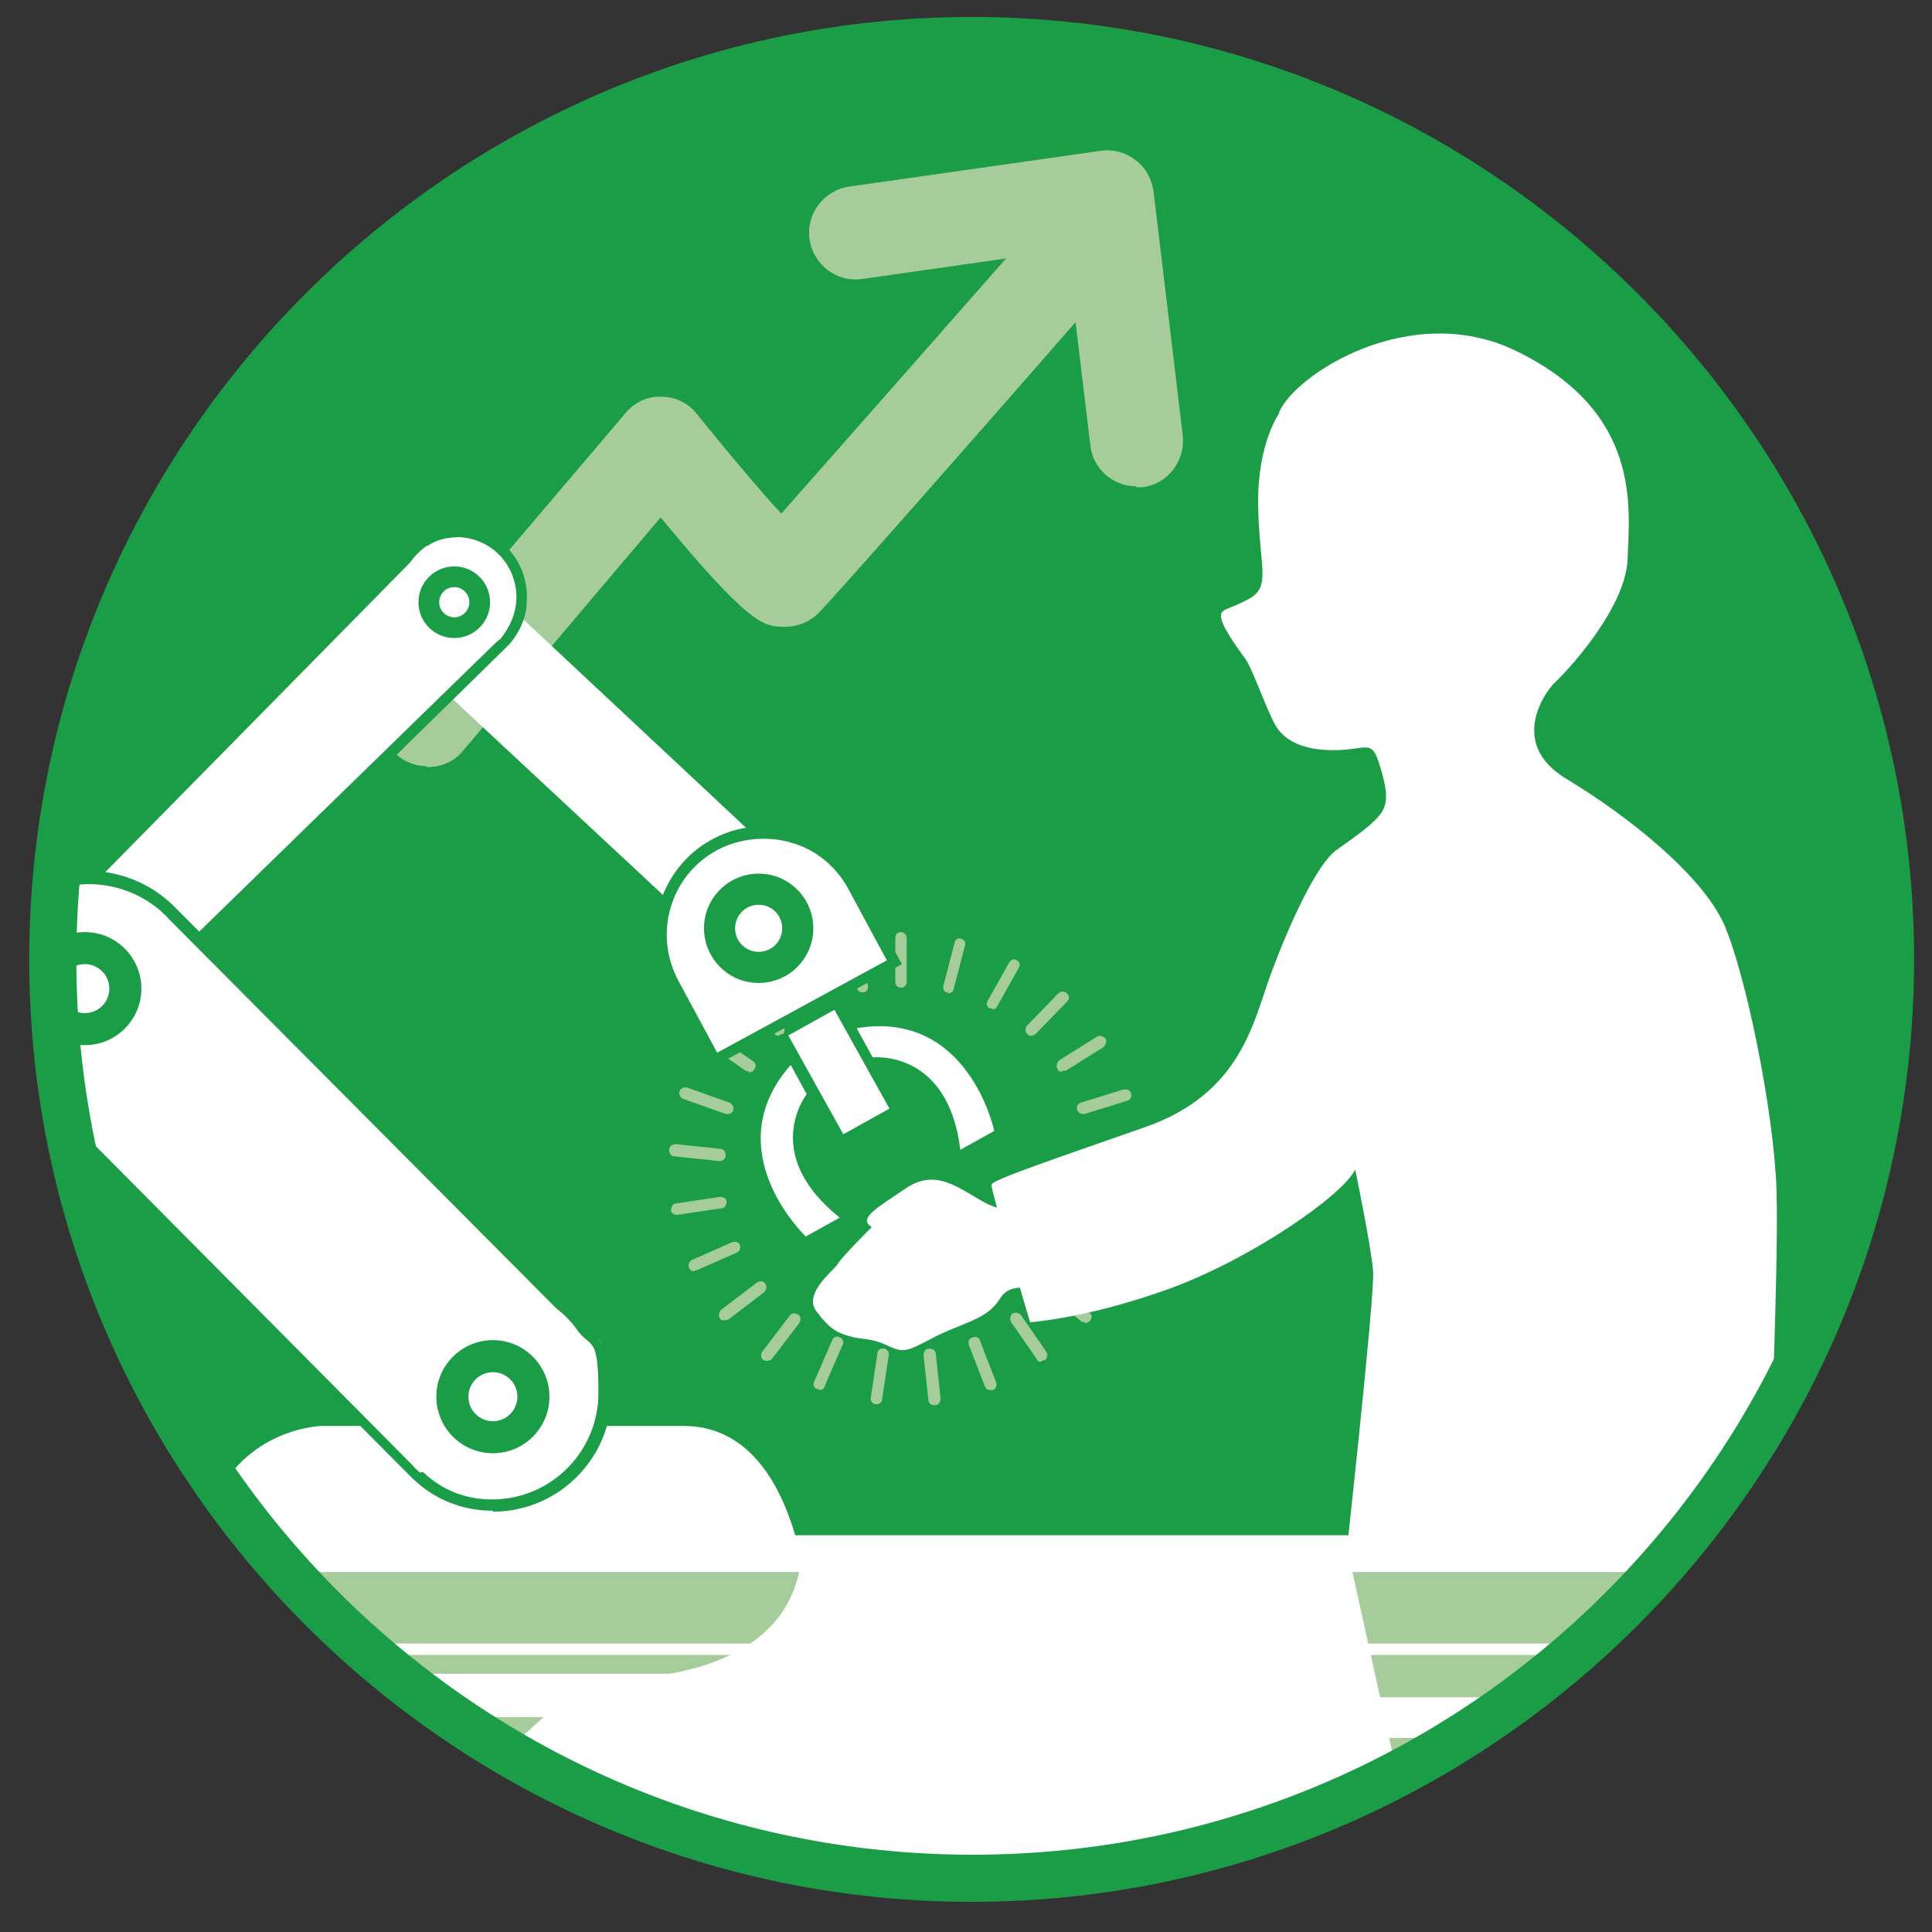 <?xml version="1.0" encoding="UTF-8"?>
<svg id="_レイヤー_2" xmlns="http://www.w3.org/2000/svg" version="1.1" xmlns:xlink="http://www.w3.org/1999/xlink" viewBox="0 0 205 205">
  <rect x="0" y="0" width="205" height="205" fill="#333333" stroke="none"/>
  <!-- Generator: Adobe Illustrator 29.3.1, SVG Export Plug-In . SVG Version: 2.1.0 Build 151)  -->
  <defs>
    <style>
      .st0 {
        fill: #fff;
      }

      .st1 {
        fill: #1a9d46;
      }

      .st2 {
        fill: none;
      }

      .st3 {
        clip-path: url(#clippath);
      }

      .st4 {
        fill: #a7cc9b;
      }
    </style>
    <clipPath id="clippath">
      <circle class="st2" cx="103.1" cy="101.8" r="97.5" transform="translate(.3 203.9) rotate(-89.4)"/>
    </clipPath>
  </defs>
  <g id="_横並び配置">
    <circle class="st1" cx="103.1" cy="101.8" r="97.5"/>
    <path class="st4" d="M45.3,81.3c-1.1,0-2.3-.4-3.2-1.2-2.1-1.8-2.3-4.9-.6-7l24.9-29.3c.9-1.1,2.4-1.8,3.8-1.7,1.5,0,2.9.7,3.8,1.9,3,3.7,6.4,7.8,8.9,10.5,5.3-6,16.5-18.7,24.4-27.7,1.8-2,4.9-2.2,7-.4s2.2,4.9.5,7c-10,11.5-27.1,30.9-28,31.7-1,1-2.5,1.5-3.9,1.4-1.9-.1-3.4-.2-12.8-11.6l-21,24.8c-1,1.2-2.4,1.7-3.8,1.7h0Z"/>
    <path class="st4" d="M120.6,51.6c-2.5,0-4.6-1.8-4.9-4.3l-2.5-20.8-21.7,3.1c-2.7.4-5.2-1.5-5.6-4.2-.4-2.7,1.5-5.2,4.2-5.6l26.7-3.8c1.3-.2,2.7.2,3.7,1,1.1.8,1.7,2,1.9,3.3l3.1,25.9c.3,2.7-1.6,5.2-4.3,5.5-.2,0-.4,0-.6,0h0Z"/>
    <path class="st4" d="M95.6,104.8c-.4,0-.6-.3-.6-.6v-4.7c0-.4.3-.6.6-.6s.6.3.6.6v4.7c0,.4-.3.6-.6.6Z"/>
    <path class="st4" d="M100.6,105.3h-.1c-.3,0-.5-.4-.4-.7l1.2-4.6c0-.3.4-.5.7-.4s.5.4.4.7l-1.2,4.6c0,.3-.3.5-.6.5h0Z"/>
    <path class="st4" d="M105.3,107s-.2,0-.3,0c-.3-.2-.4-.5-.2-.8l2.3-4.1c.2-.3.5-.4.8-.2.3.2.4.5.2.8l-2.3,4.1c-.1.2-.3.3-.5.3Z"/>
    <path class="st4" d="M109.4,109.9c-.1,0-.3,0-.4-.2-.2-.2-.3-.6,0-.9l3.3-3.4c.2-.2.6-.3.9,0s.3.6,0,.9l-3.3,3.4s-.3.2-.4.2h0Z"/>
    <path class="st4" d="M112.7,113.7c-.2,0-.4,0-.5-.3-.2-.3,0-.7.2-.9l4-2.5c.3-.2.7,0,.9.2s0,.7-.2.9l-4,2.5s-.2,0-.3,0Z"/>
    <path class="st4" d="M114.9,118.2c-.3,0-.5-.2-.6-.4-.1-.3,0-.7.4-.8l4.5-1.4c.4,0,.7,0,.8.4.1.3,0,.7-.4.8l-4.5,1.4h-.2,0Z"/>
    <path class="st4" d="M115.9,123.1c-.3,0-.6-.3-.6-.6,0-.4.2-.6.6-.7l4.7-.2c.3,0,.6.2.7.6s-.2.6-.6.7l-4.7.2h0Z"/>
    <path class="st4" d="M120.3,129.1h-.1l-4.6-.9c-.3,0-.6-.4-.5-.7,0-.3.4-.6.7-.5l4.6.9c.3,0,.6.4.5.7,0,.3-.3.5-.6.5h0Z"/>
    <path class="st4" d="M118.4,135s-.2,0-.3,0l-4.3-2.1c-.3-.1-.4-.5-.3-.8.1-.3.5-.4.8-.3l4.3,2.1c.3.1.4.5.3.8-.1.2-.3.4-.6.4Z"/>
    <path class="st4" d="M115.1,140.3s-.3,0-.4-.1l-3.6-3.1c-.3-.2-.3-.6,0-.9.2-.3.6-.3.9,0l3.6,3.1c.3.2.3.6,0,.9-.1.1-.3.2-.5.2h0Z"/>
    <path class="st4" d="M110.5,144.5c-.2,0-.4,0-.5-.3l-2.7-3.9c-.2-.3-.1-.7.1-.9.3-.2.7-.1.9.1l2.7,3.9c.2.3.1.7-.1.9-.1,0-.2.1-.4.1Z"/>
    <path class="st4" d="M105.1,147.5c-.2,0-.5-.1-.6-.4l-1.7-4.4c-.1-.3,0-.7.4-.8s.7,0,.8.4l1.7,4.4c.1.3,0,.7-.4.8,0,0-.1,0-.2,0h0Z"/>
    <path class="st4" d="M99.1,149.1c-.3,0-.6-.2-.6-.6l-.5-4.7c0-.4.2-.7.6-.7.4,0,.7.2.7.6l.5,4.7c0,.4-.2.7-.6.7h0Z"/>
    <path class="st4" d="M92.9,149h0c-.3,0-.6-.4-.5-.7l.7-4.7c0-.3.3-.6.7-.5.3,0,.6.4.5.7l-.7,4.7c0,.3-.3.5-.6.5Z"/>
    <path class="st4" d="M86.9,147.4s-.2,0-.2,0c-.3-.1-.5-.5-.3-.8l1.9-4.4c.1-.3.5-.5.8-.3.3.1.5.5.3.8l-1.9,4.4c0,.2-.3.4-.6.4Z"/>
    <path class="st4" d="M81.4,144.4s-.3,0-.4-.1c-.3-.2-.3-.6-.1-.9l2.9-3.8c.2-.3.6-.3.9-.1s.3.6.1.9l-2.9,3.8c-.1.1-.3.2-.5.2h0Z"/>
    <path class="st4" d="M76.9,140.1c-.2,0-.4,0-.5-.2-.2-.3-.1-.7.1-.9l3.8-2.9c.3-.2.7-.2.9.1.2.3.1.7-.1.9l-3.8,2.9s-.2.1-.4.1h0Z"/>
    <path class="st4" d="M73.7,134.9c-.2,0-.5-.1-.6-.4-.1-.3,0-.7.3-.8l4.3-1.9c.3-.1.7,0,.8.3s0,.7-.3.8l-4.3,1.9s-.2,0-.2,0h0Z"/>
    <path class="st4" d="M71.8,128.9c-.3,0-.6-.2-.6-.5,0-.3.2-.7.5-.7l4.7-.7c.4,0,.7.2.7.5s-.2.7-.5.7l-4.7.7h0Z"/>
    <path class="st4" d="M76.3,123.2h0l-4.7-.5c-.4,0-.6-.3-.6-.7s.4-.6.7-.6l4.7.5c.4,0,.6.3.6.7,0,.3-.3.6-.6.6Z"/>
    <path class="st4" d="M77.2,118.2s-.1,0-.2,0l-4.5-1.6c-.3-.1-.5-.5-.4-.8.1-.3.5-.5.8-.4l4.5,1.6c.3.1.5.5.4.8,0,.2-.3.4-.6.4h0Z"/>
    <path class="st4" d="M79.5,113.7s-.2,0-.4-.1l-3.9-2.7c-.3-.2-.4-.6-.1-.9.2-.3.6-.4.9-.1l3.9,2.7c.3.2.4.6.1.9-.1.2-.3.3-.5.3Z"/>
    <path class="st4" d="M82.7,109.9c-.2,0-.4,0-.5-.2l-3.1-3.6c-.2-.3-.2-.7,0-.9.3-.2.7-.2.9,0l3.1,3.6c.2.3.2.7,0,.9-.1,0-.3.1-.4.1Z"/>
    <path class="st4" d="M86.8,107c-.2,0-.4-.1-.6-.4l-2.1-4.3c-.1-.3,0-.7.3-.8.3-.1.7,0,.8.3l2.1,4.3c.1.3,0,.7-.3.8,0,0-.2,0-.3,0h0Z"/>
    <path class="st4" d="M91.5,105.3c-.3,0-.5-.2-.6-.5l-1-4.6c0-.3.1-.7.5-.7s.7.1.7.5l1,4.6c0,.3-.1.7-.5.7h-.1Z"/>
    <g class="st3">
      <g>
        <polygon class="st0" points="50.8 61.3 81.8 90.3 73.5 97.9 42.8 69.3 50.8 61.3"/>
        <path class="st0" d="M20.9,174.4h65.2s-.1-23.1-13.6-23.1h-38.2s-15.9,0-13.4,23.1Z"/>
        <line class="st2" x1="18.6" y1="95.7" x2="18.8" y2="96"/>
        <polygon class="st1" points="18.4 96.4 18.2 96.1 19.1 95.3 19.3 95.5 18.4 96.4"/>
        <line class="st2" x1="6.6" y1="92.2" x2="6.6" y2="92.2"/>
        <polygon class="st1" points="6.1 92.6 7.1 91.8 7.1 91.8 6.1 92.6"/>
        <path class="st0" d="M53.1,68.6s.2-.2.3-.3h.1c1.2-1.3,1.9-2.9,2-4.7.2-3.8-2.8-7.1-6.6-7.3-1.4,0-2.7.3-3.8.9h0c-.8.5-1.6,1.2-2.1,1.9L4.5,98.5l9.5,8.4,39.2-38.3h0Z"/>
        <path class="st1" d="M13.9,107.7l-10.4-9.2,39-39.7c.6-.8,1.3-1.5,2.2-2l.4-.4h0c1.1-.4,2.4-.7,3.6-.6,4.2.2,7.4,3.7,7.2,7.9,0,1.7-.7,3.3-1.8,4.6h0l-.5.5c0,0-.2.2-.3.3L13.8,107.8h0ZM5.3,98.5l8.5,7.5,38.9-37.9s.2-.1.2-.2h.1c1.1-1.3,1.7-2.7,1.8-4.3.1-3.5-2.5-6.4-6-6.6-1.2,0-2.4.2-3.4.9h-.1c-.7.5-1.3,1.1-1.8,1.8L5.4,98.4h0Z"/>
        <path class="st0" d="M135.7,43.9s-2.3,3.2-2.2,9.7c.1,6.5,1.4,8.6-.9,9.9s-3.3,1-3,2.2,1.9,3.3,2.6,4.3,2.2,5.3,3.1,6.9,2.8,2.7,6.2,2.7,4-1.2,4.8,1.3,1.1,4.1.3,5.3-2.7,2.5-4.8,4-5,7.9-6.9,13-3.1,12.8-13.4,16.4c-10.3,3.6-16.2,5.6-16.3,6.1s4.1,14.6,4.1,14.6c0,0,6.1-.4,14.9-3.6,8.7-3.2,18.3-9.9,19.6-12.6,0,0,1.7,8.2,1.9,10.8s-3.2,33.3-3.2,33.3l44.9-2.6s1.4-30.9,1.1-39.4c-.3-8.5-3.3-23-5.6-28.2-2.4-5.2-10-11.3-16.6-15.3-6.6-3.9-2-9.7-1.3-10.3s7.5-7.6,7.7-13.1,1.5-15.5-11.7-22c-11.3-5.6-23.7,2.5-25.3,6.5h0Z"/>
        <path class="st0" d="M75.8,89.7c-5.3,2.9-7.2,9.5-4.3,14.7l4.4,8.1,19.1-10.4-4.4-8.1c-2.9-5.3-9.5-7.2-14.7-4.3Z"/>
        <path class="st1" d="M75.6,113.3l-4.7-8.6c-3-5.6-.9-12.6,4.6-15.6,2.7-1.5,5.8-1.8,8.7-.9,3,.9,5.4,2.8,6.8,5.5l4.7,8.6-20.2,11h0ZM81,89c-1.7,0-3.4.4-4.9,1.2-5,2.7-6.8,8.9-4.1,13.9l4.1,7.6,18-9.8-4.1-7.6c-1.3-2.4-3.5-4.2-6.1-4.9-1-.3-2-.4-2.9-.4h0Z"/>
        <rect class="st0" x="86.2" y="107.8" width="5.6" height="12" transform="translate(-44.1 57.6) rotate(-29.1)"/>
        <path class="st0" d="M83.9,113l1.7,3.1s-5,6.3,3.5,13.1l-3.6,2s-9.6-9.1-1.6-18.2Z"/>
        <path class="st0" d="M90.9,109.1l1.7,3.1s8-.9,9.3,9.8l3.6-2s-2.7-12.9-14.6-10.9h0Z"/>
        <path class="st0" d="M110.8,128.6s-3.7.5-6.5-1.1-5.1-3.5-8.2-1.4-5.1,3.2-3.6,4.1c0,0-3.3,3.3-3.6,3.9s-3.7,3.1-2.3,5,2.2,2.3,3.6,2.7,2,.1,3.8.9,1.9.9,4.9-.7,5.8-1.9,7.2-4.2,4.8-.5,4.8-.5v-8.8c-.1,0,0,0,0,0Z"/>
        <polygon class="st0" points="200.6 206 29.4 206 29.9 162.9 201.1 162.9 200.6 206"/>
        <path class="st4" d="M84.8,166.8H22.1s.5,9.1,5.9,10.8,17.4,1.5,17.4,1.5l-18.4,14.5h18.1l17.1-15.5s19.8,1.7,22.6-11.3Z"/>
        <rect class="st0" x="18.2" y="174.4" width="72.7" height="1.2"/>
        <rect class="st0" x="33.7" y="177.6" width="42.3" height="4.6"/>
        <rect class="st0" x="29.4" y="186.6" width="32.9" height="1.7"/>
        <polygon class="st4" points="143.5 166.8 189.6 166.8 194.9 192.1 149.1 192.1 143.5 166.8"/>
        <rect class="st0" x="132.8" y="174.4" width="72.7" height="1.2"/>
        <rect class="st0" x="142.4" y="180.1" width="55.1" height="4.3"/>
        <rect class="st0" x="144" y="186.6" width="55.3" height="1.7"/>
        <path class="st0" d="M62,140.7h0v-.2c-.8-.9-1.6-1.6-2.4-2.3l-39.8-40-1.5-1.5c-.1-.2-.3-.3-.5-.5l-.2-.2h0c-2.1-1.9-4.9-3.1-8-3.1s-3.2.3-4.6.9c-4.3,1.8-7.3,6.1-7.3,11s.7,4.6,1.9,6.4h0c.9,1.5,2.1,2.7,3.5,3.6l40.4,40.8c.2.3.5.5.7.7l.3.3h0c2.1,1.7,4.8,2.9,7.7,2.9,6.6,0,12-5.3,12-12s-.9-5.1-2.3-7h0Z"/>
        <path class="st1" d="M52.3,160.3c-2.8,0-5.5-.9-7.7-2.7h0l-.8-.7c-.2-.2-.5-.5-.7-.7L2.6,115.5c-1.4-.9-2.6-2.1-3.6-3.6l-.5-.5h.1c-1.1-2-1.7-4.2-1.7-6.4,0-5.1,3-9.6,7.7-11.6,4.2-1.8,9.2-1.1,12.9,1.9h0l.7.6c.1.1.3.3.5.5l41.2,41.4c.9.7,1.7,1.4,2.3,2.4l.6.6h0c1.4,2.2,2.1,4.6,2.1,7,0,6.9-5.6,12.6-12.6,12.6ZM44.7,156.2h.2c2.1,2,4.6,2.9,7.3,2.9,6.3,0,11.3-5.1,11.3-11.3s-.8-4.7-2.2-6.6h0c-.7-1-1.4-1.7-2.2-2.3l-41.3-41.5c-.1-.2-.3-.3-.5-.5l-.2-.2c-3.3-2.9-8-3.7-12-2-4.2,1.8-6.9,5.9-6.9,10.5s.6,4.3,1.8,6.1v.2c1,1.3,2.1,2.3,3.3,3.2l40.5,40.8c.2.3.5.5.7.7h.1c0,.1,0,.1,0,.1Z"/>
        <circle class="st1" cx="52.3" cy="148.2" r="6"/>
        <circle class="st0" cx="52.3" cy="148.2" r="2.6"/>
        <circle class="st1" cx="9" cy="104.9" r="6"/>
        <circle class="st0" cx="9" cy="104.9" r="2.6"/>
        <circle class="st1" cx="48.2" cy="63.9" r="3.8"/>
        <circle class="st0" cx="48.2" cy="63.9" r="1.6"/>
        <circle class="st1" cx="80.5" cy="98.5" r="5.8"/>
        <circle class="st0" cx="80.5" cy="98.5" r="2.5"/>
      </g>
    </g>
    <path class="st1" d="M103.1,201.8c-55.1,0-100-44.9-100-100S48,1.8,103.1,1.8s100,44.9,100,100-44.9,100-100,100ZM103.1,6.7C50.7,6.7,8.1,49.4,8.1,101.8s42.6,95,95.1,95,95-42.6,95-95S155.5,6.7,103.1,6.7Z"/>
  </g>
</svg>